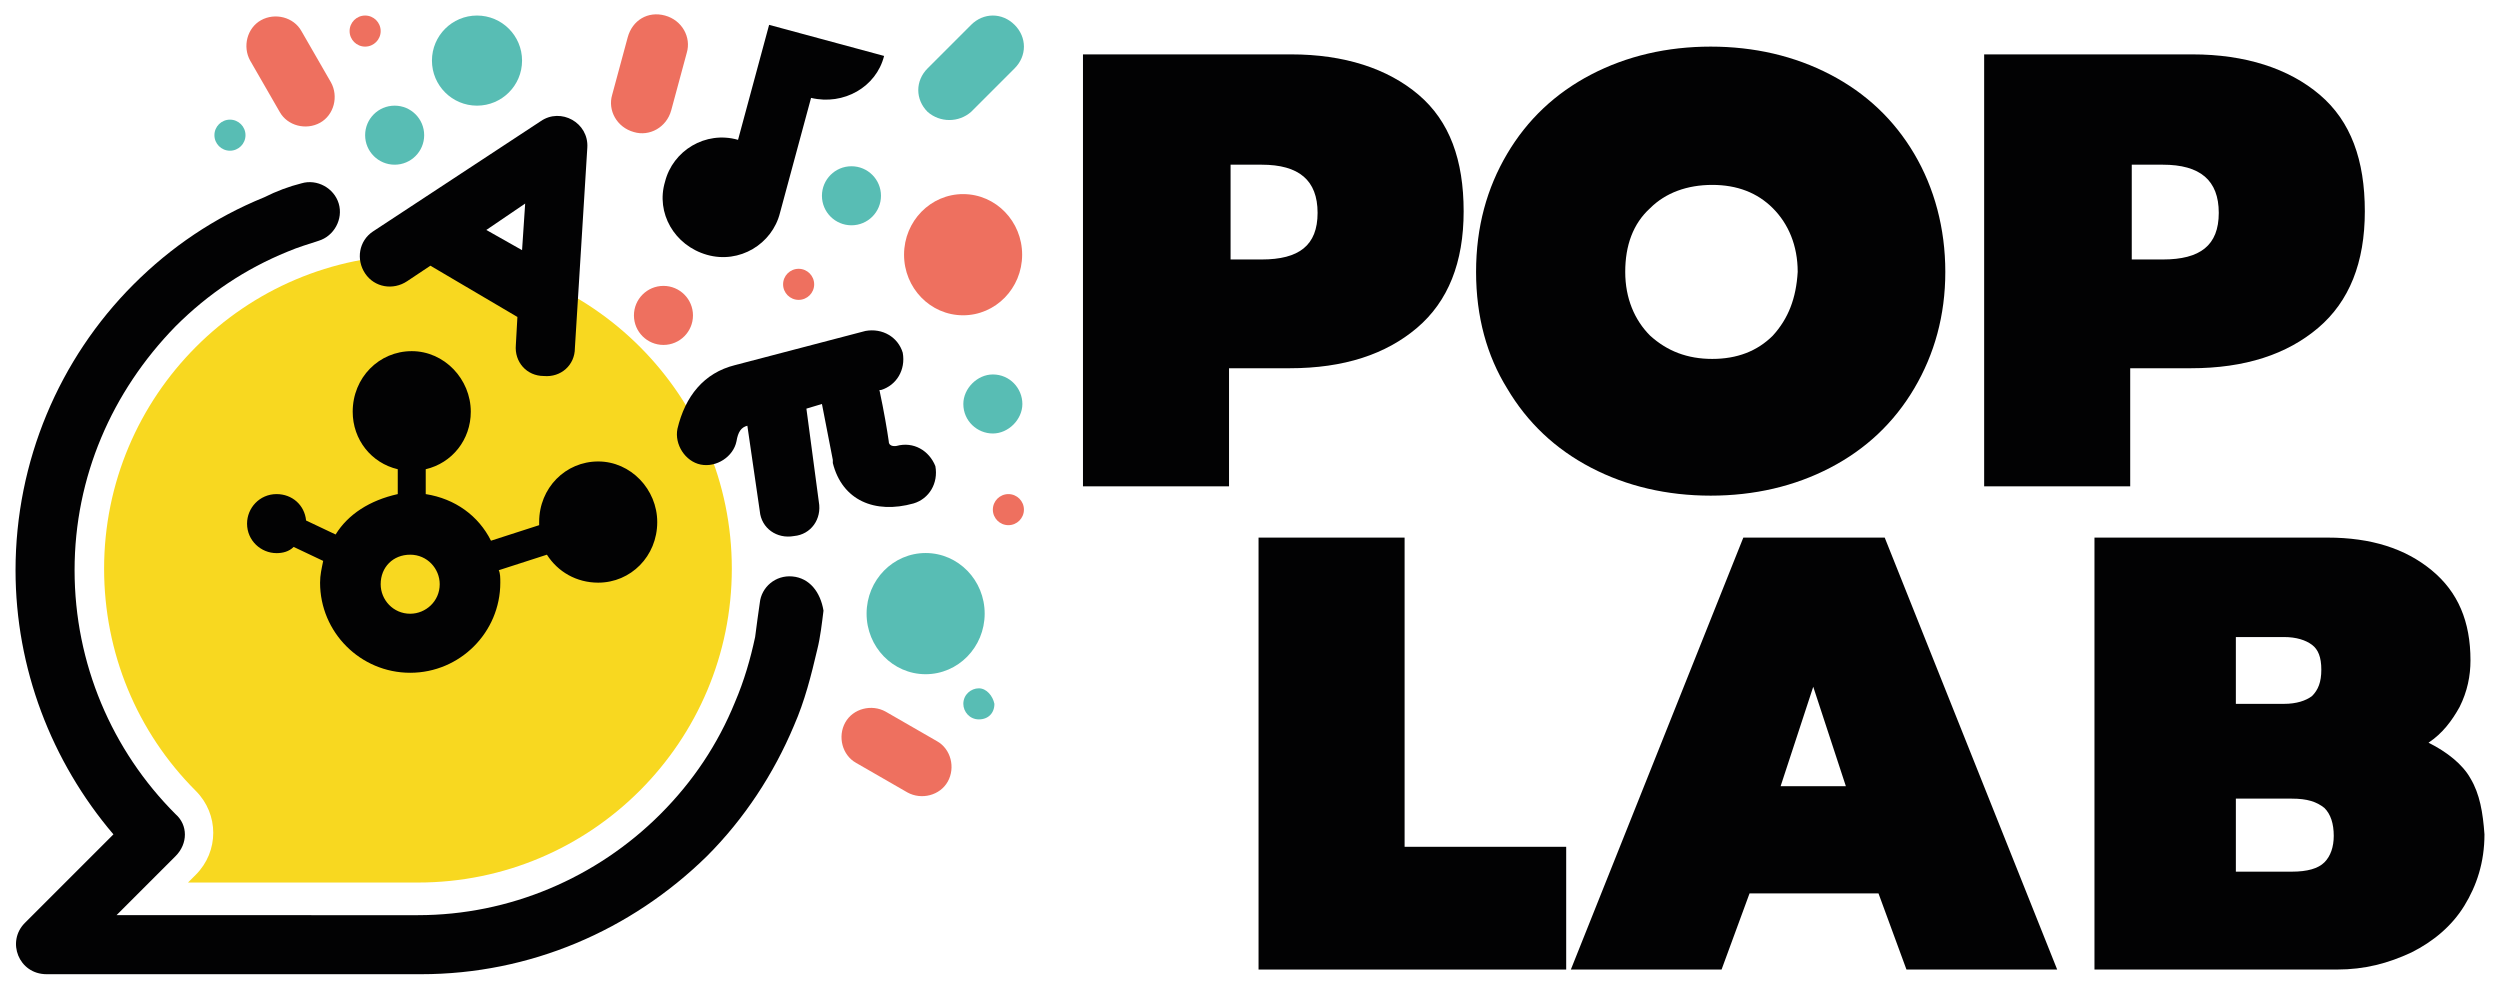 <?xml version="1.0" encoding="utf-8"?>
<!-- Generator: Adobe Illustrator 25.2.1, SVG Export Plug-In . SVG Version: 6.00 Build 0)  -->
<svg version="1.1" id="Calque_1" xmlns="http://www.w3.org/2000/svg" xmlns:xlink="http://www.w3.org/1999/xlink" x="0px" y="0px"
	 viewBox="0 0 160.9 64.9" style="enable-background:new 0 0 160.9 64.9;" xml:space="preserve">
<style type="text/css">
	.st0{fill-rule:evenodd;clip-rule:evenodd;fill:#F8D820;}
	.st1{fill-rule:evenodd;clip-rule:evenodd;fill:#58BDB4;}
	.st2{fill-rule:evenodd;clip-rule:evenodd;fill:#EE705F;}
	.st3{fill:#020203;}
</style>
<path id="Combined-Shape" class="st0" d="M26.2,56.8c0.1,0,0.2,0,0.3,0c0.1,0,0.3,0,0.4,0c11.2,0,20.2-9.1,20.2-20.2
	s-9-20.2-20.2-20.2S6.7,25.5,6.7,36.6c0,5.4,2.1,10.5,5.9,14.3c1.5,1.5,1.5,3.9,0,5.4l-0.5,0.5H26.2z"/>
<g>
	<circle class="st1" cx="25.4" cy="8.7" r="1.9"/>
	<circle class="st1" cx="54.8" cy="12.6" r="1.9"/>
	<circle class="st1" cx="14.8" cy="8.7" r="1"/>
	<path class="st1" d="M63,44.3c-0.5,0-1,0.4-1,1c0,0.5,0.4,1,1,1s1-0.4,1-1C63.9,44.8,63.5,44.3,63,44.3z"/>
	<circle class="st1" cx="30.7" cy="3.9" r="2.9"/>
	<path class="st1" d="M63.9,24.1C62.9,24.1,62,25,62,26c0,1.1,0.9,1.9,1.9,1.9s1.9-0.9,1.9-1.9C65.8,25,65,24.1,63.9,24.1z"/>
	<ellipse transform="matrix(2.644797e-03 -1 1 2.644797e-03 19.916 98.988)" class="st1" cx="59.6" cy="39.5" rx="3.9" ry="3.8"/>
	<path class="st1" d="M62.5,7.2l2.8-2.8c0.8-0.8,0.8-2,0-2.8c-0.8-0.8-2-0.8-2.8,0l-2.8,2.8c-0.8,0.8-0.8,2,0,2.8
		C60.5,7.9,61.7,7.9,62.5,7.2z"/>
</g>
<g>
	<circle class="st2" cx="51.4" cy="18.3" r="1"/>
	<circle class="st2" cx="64.9" cy="32.8" r="1"/>
	<circle class="st2" cx="23.5" cy="2" r="1"/>
	<ellipse transform="matrix(2.644797e-03 -1 1 2.644797e-03 45.421 78.349)" class="st2" cx="62" cy="16.4" rx="3.9" ry="3.8"/>
	<circle class="st2" cx="42.7" cy="20.3" r="1.9"/>
	<path class="st2" d="M19.4,2c-0.5-0.9-1.7-1.2-2.6-0.7c-0.9,0.5-1.2,1.7-0.7,2.6L18,7.2c0.5,0.9,1.7,1.2,2.6,0.7
		c0.9-0.5,1.2-1.7,0.7-2.6L19.4,2z"/>
	<path class="st2" d="M60.3,47.7l-3.3-1.9c-0.9-0.5-2.1-0.2-2.6,0.7s-0.2,2.1,0.7,2.6l3.3,1.9c0.9,0.5,2.1,0.2,2.6-0.7
		C61.5,49.4,61.2,48.2,60.3,47.7z"/>
	<path class="st2" d="M43.2,7.1l1-3.7c0.3-1-0.3-2.1-1.4-2.4s-2.1,0.3-2.4,1.4l-1,3.7c-0.3,1,0.3,2.1,1.4,2.4
		C41.8,8.8,42.9,8.2,43.2,7.1z"/>
</g>
<path class="st3" d="M51,37.1c-1.1-0.1-2,0.7-2.1,1.7c-0.1,0.7-0.2,1.4-0.3,2.2c-0.3,1.4-0.7,2.8-1.3,4.2c-1.1,2.7-2.7,5.1-4.8,7.2
	c-4.1,4.1-9.7,6.5-15.6,6.5c-0.1,0-0.3,0-0.4,0c-0.1,0-0.1,0-0.2,0H7.5l3.8-3.8c0.8-0.8,0.8-2,0-2.7c-4.1-4.1-6.5-9.7-6.5-15.7
	c0-6,2.4-11.5,6.5-15.7c2.1-2.1,4.5-3.7,7.2-4.8c0.7-0.3,1.4-0.5,2-0.7c1-0.3,1.6-1.4,1.3-2.4c-0.3-1-1.4-1.6-2.4-1.3
	c-0.8,0.2-1.6,0.5-2.4,0.9c-3.2,1.3-6,3.2-8.4,5.6c-4.8,4.8-7.6,11.4-7.6,18.4c0,6.3,2.3,12.3,6.3,17l-5.7,5.7
	c-1.2,1.2-0.4,3.3,1.4,3.3h23.6c0,0,0.1,0,0.1,0c0.1,0,0.3,0,0.4,0c7,0,13.5-2.8,18.4-7.6c2.4-2.4,4.3-5.3,5.6-8.4
	c0.7-1.6,1.1-3.2,1.5-4.9c0.2-0.8,0.3-1.7,0.4-2.5C52.8,38.1,52.1,37.2,51,37.1z"/>
<path class="st3" d="M45.5,16.4c2.1,0.6,4.2-0.7,4.7-2.7l2-7.4c2.1,0.5,4.2-0.7,4.7-2.7l-3.7-1l-3.7-1l-2,7.4
	c-2.1-0.6-4.2,0.7-4.7,2.7C42.2,13.7,43.4,15.8,45.5,16.4z"/>
<path class="st3" d="M21.6,34.4l-1.9-0.9c-0.1-1-0.9-1.7-1.9-1.7c-1.1,0-1.9,0.9-1.9,1.9c0,1.1,0.9,1.9,1.9,1.9
	c0.4,0,0.8-0.1,1.1-0.4l1.9,0.9c-0.1,0.5-0.2,0.9-0.2,1.4c0,3.2,2.6,5.8,5.8,5.8s5.8-2.6,5.8-5.8c0-0.3,0-0.6-0.1-0.8l3.1-1
	c0.7,1.1,1.9,1.8,3.3,1.8c2.1,0,3.8-1.7,3.8-3.9c0-2.1-1.7-3.9-3.8-3.9c-2.1,0-3.8,1.7-3.8,3.9c0,0.1,0,0.1,0,0.2l-3.1,1
	c-0.8-1.6-2.3-2.7-4.2-3v-1.6c1.7-0.4,2.9-1.9,2.9-3.7c0-2.1-1.7-3.9-3.8-3.9s-3.8,1.7-3.8,3.9c0,1.8,1.2,3.3,2.9,3.7v1.6
	C23.8,32.2,22.4,33.1,21.6,34.4z M26.4,35.7c1.1,0,1.9,0.9,1.9,1.9c0,1.1-0.9,1.9-1.9,1.9c-1.1,0-1.9-0.9-1.9-1.9
	C24.5,36.5,25.3,35.7,26.4,35.7z"/>
<path class="st3" d="M57.7,28.7c0,0-0.5,0.1-0.5-0.3c-0.1-0.7-0.3-1.9-0.6-3.3l0.1,0c1-0.3,1.6-1.3,1.4-2.4c-0.3-1-1.3-1.6-2.4-1.4
	l-8.4,2.2c-2,0.5-3.2,2-3.7,4.1c-0.2,1,0.5,2.1,1.5,2.3c1,0.2,2.1-0.5,2.3-1.5c0.1-0.6,0.3-0.9,0.7-1l0.8,5.5
	c0.1,1.1,1.1,1.8,2.2,1.6c1.1-0.1,1.8-1.1,1.6-2.2l-0.8-6l1-0.3l0.7,3.6c0,0.1,0,0.1,0,0.2c0.6,2.4,2.7,3.3,5.2,2.6
	c1-0.3,1.6-1.3,1.4-2.4C59.8,29,58.8,28.4,57.7,28.7z"/>
<path class="st3" d="M26.2,18.1l1.5-1l5.6,3.3l-0.1,1.8c-0.1,1.1,0.7,2,1.8,2c1.1,0.1,2-0.7,2-1.8l0.8-12.9c0.1-1.6-1.7-2.6-3-1.7
	l-10.8,7.1c-0.9,0.6-1.1,1.8-0.5,2.7C24.1,18.5,25.3,18.7,26.2,18.1z M33.8,13.1l-0.2,3l-2.3-1.3L33.8,13.1z"/>
<polygon class="st3" points="90.4,34.6 81,34.6 81,62.4 100.8,62.4 100.8,54.5 90.4,54.5 "/>
<path class="st3" d="M159,50.1c-0.5-0.9-1.5-1.7-2.7-2.3c0.9-0.6,1.5-1.4,2-2.3c0.5-1,0.7-2,0.7-3c0-2.5-0.8-4.4-2.5-5.8
	c-1.7-1.4-3.9-2.1-6.7-2.1h-15v27.8h15.6c1.8,0,3.3-0.4,4.8-1.1c1.4-0.7,2.6-1.7,3.4-3c0.8-1.3,1.3-2.8,1.3-4.6
	C159.8,52.3,159.6,51.1,159,50.1z M143.9,41h3.1c0.8,0,1.4,0.2,1.8,0.5c0.4,0.3,0.6,0.8,0.6,1.6c0,0.8-0.2,1.3-0.6,1.7
	c-0.4,0.3-1,0.5-1.8,0.5h-3.1V41z M149.6,55.5c-0.4,0.4-1.1,0.6-2.1,0.6h-3.6v-4.7h3.6c1,0,1.6,0.2,2.1,0.6c0.4,0.4,0.6,1,0.6,1.8
	C150.2,54.5,150,55.1,149.6,55.5z"/>
<path class="st3" d="M112.2,34.6l-11.1,27.8h9.7l1.8-4.9h8.3l1.8,4.9h9.7l-11.1-27.8H112.2z M114.6,50.6l2.1-6.4l2.1,6.4H114.6z"/>
<path class="st3" d="M149.3,6.1c-2-1.7-4.8-2.6-8.2-2.6h-13.4v27.8h9.4v-7.6h3.9c3.5,0,6.2-0.9,8.2-2.6c2-1.7,3-4.2,3-7.5
	S151.3,7.8,149.3,6.1z M139.2,16.7h-2v-6.1h2c2.4,0,3.6,1,3.6,3.1S141.6,16.7,139.2,16.7z"/>
<path class="st3" d="M117.8,4.8c-2.3-1.2-4.9-1.8-7.7-1.8c-2.8,0-5.4,0.6-7.7,1.8C100.1,6,98.3,7.7,97,9.9c-1.3,2.2-2,4.7-2,7.6
	s0.7,5.4,2,7.5c1.3,2.2,3.1,3.9,5.4,5.1c2.3,1.2,4.9,1.8,7.7,1.8c2.8,0,5.4-0.6,7.7-1.8c2.3-1.2,4.1-2.9,5.4-5.1
	c1.3-2.2,2-4.7,2-7.5s-0.7-5.4-2-7.6C121.9,7.7,120.1,6,117.8,4.8z M114.1,21.6c-1,1-2.3,1.5-3.9,1.5c-1.6,0-2.9-0.5-4-1.5
	c-1-1-1.6-2.4-1.6-4.1c0-1.7,0.5-3.1,1.6-4.1c1-1,2.4-1.5,4-1.5c1.6,0,2.9,0.5,3.9,1.5c1,1,1.6,2.4,1.6,4.1
	C115.6,19.2,115.1,20.5,114.1,21.6z"/>
<path class="st3" d="M91.3,6.1c-2-1.7-4.8-2.6-8.2-2.6H69.7v27.8h9.4v-7.6h3.9c3.5,0,6.2-0.9,8.2-2.6c2-1.7,3-4.2,3-7.5
	S93.3,7.8,91.3,6.1z M81.2,16.7h-2v-6.1h2c2.4,0,3.6,1,3.6,3.1S83.6,16.7,81.2,16.7z"/>
</svg>
